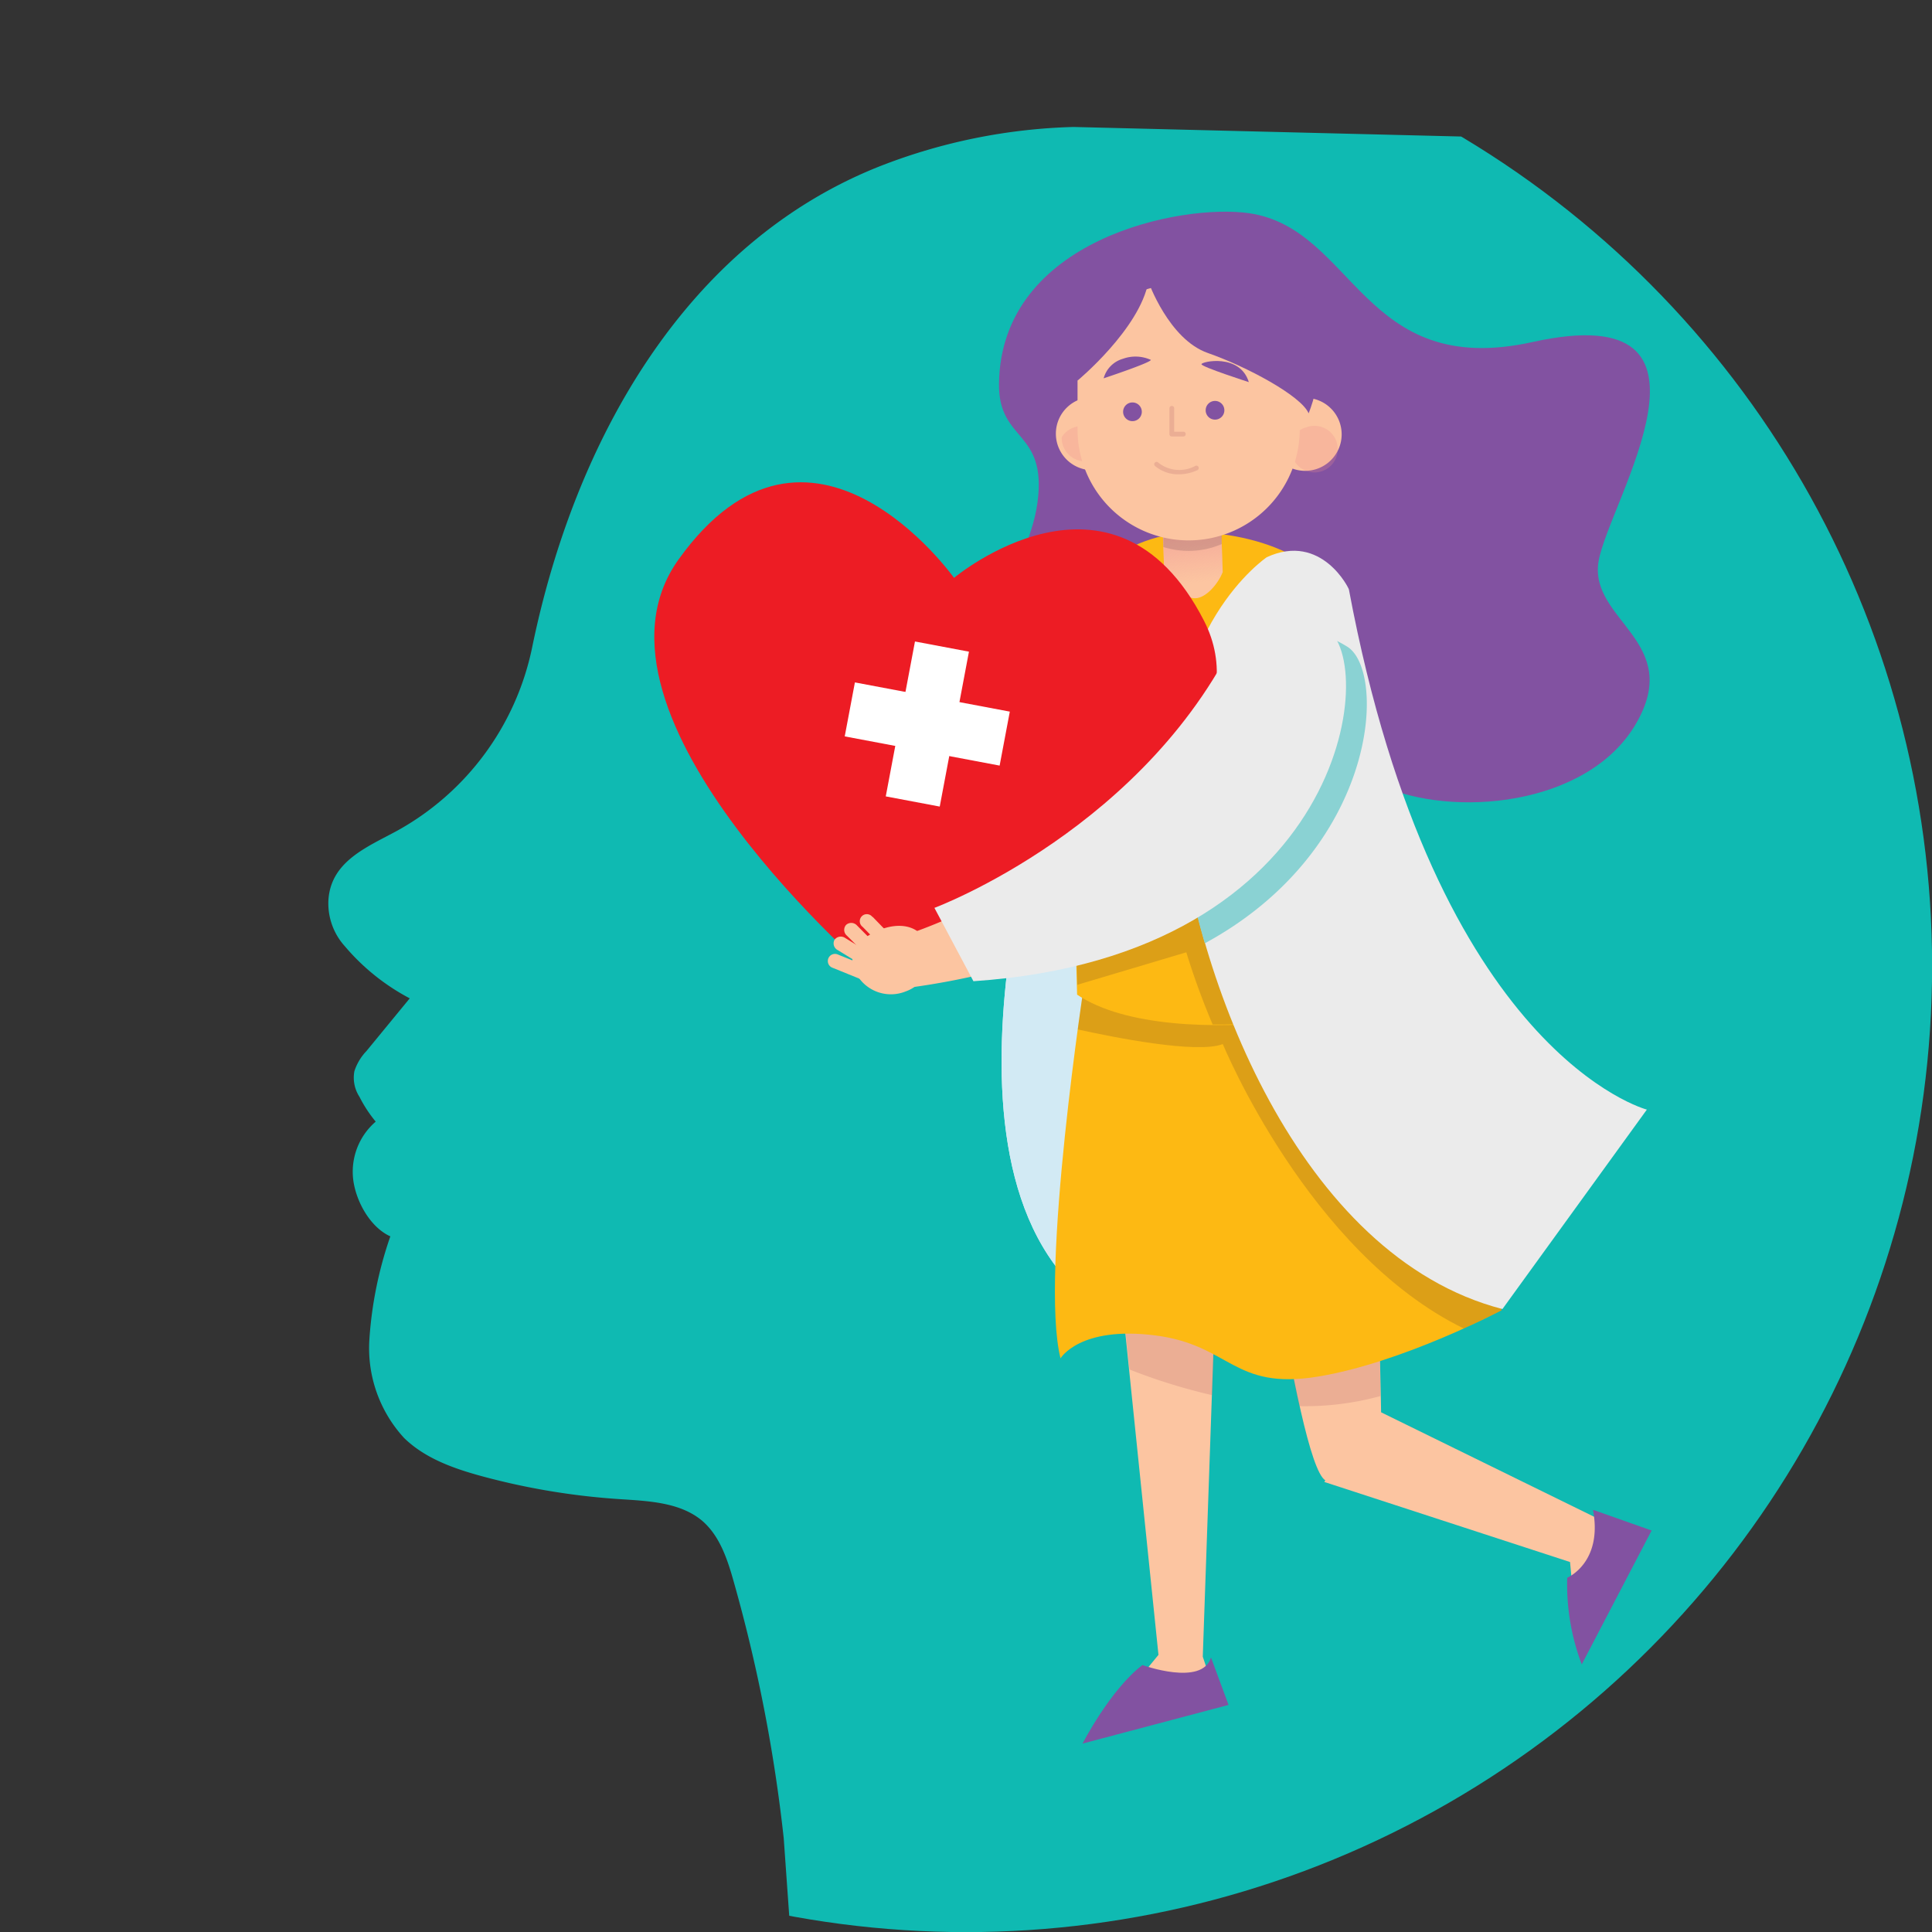 <svg xmlns="http://www.w3.org/2000/svg" xmlns:xlink="http://www.w3.org/1999/xlink" viewBox="0 0 178.33 178.33"><rect x="0" y="0" width="178.33" height="178.33" fill="#333333" stroke="none"/><defs><style>.cls-1{fill:none;}.cls-2{isolation:isolate;}.cls-3{clip-path:url(#clip-path);}.cls-4{fill:#0fbab2;}.cls-5{fill:#ebebeb;}.cls-6{fill:#d2eaf4;}.cls-7{fill:#8252a1;}.cls-8{fill:#fcc5a1;}.cls-9{fill:#b86c70;}.cls-15,.cls-9{mix-blend-mode:multiply;opacity:0.26;}.cls-10{fill:#1b1544;}.cls-10,.cls-12{opacity:0.16;}.cls-11{fill:#fdb913;}.cls-12{fill:#2d152d;}.cls-13{fill:#8ad2d3;}.cls-14{fill:url(#linear-gradient);}.cls-15{fill:#ed8a8e;}.cls-16{fill:#ed1c24;}.cls-17{fill:#fff;}</style><clipPath id="clip-path"><circle class="cls-1" cx="89.17" cy="89.17" r="89.17"/></clipPath><linearGradient id="linear-gradient" x1="34.7" y1="55.21" x2="35.09" y2="63.23" gradientTransform="matrix(1, -0.06, 0.06, 1, 71.8, -7.28)" gradientUnits="userSpaceOnUse"><stop offset="0" stop-color="#ef9694"/><stop offset="0.99" stop-color="#ef9694" stop-opacity="0"/></linearGradient></defs><g class="cls-2"><g id="Layer_1" data-name="Layer 1"><g class="cls-3"><path class="cls-4" d="M198.17,14.16,99.1,11.72v0A52.8,52.8,0,0,0,81.33,15.3C63.21,22.41,53,40.77,49.1,59.85A25.13,25.13,0,0,1,36.66,76.68c-2.73,1.49-6.06,2.78-6.34,6.31a5.89,5.89,0,0,0,1.5,4.34,20.15,20.15,0,0,0,6,4.82l-4,4.87a4.86,4.86,0,0,0-1.11,1.86,3.25,3.25,0,0,0,.47,2.36,12.22,12.22,0,0,0,1.5,2.29,6.1,6.1,0,0,0-2.07,5.41c.27,2,1.58,4.35,3.42,5.18a36.08,36.08,0,0,0-1.94,9.6,12.25,12.25,0,0,0,3.2,9c1.94,1.9,4.61,2.84,7.23,3.55a64.78,64.78,0,0,0,12.6,2.1c2.7.18,5.64.28,7.69,2,1.63,1.4,2.34,3.57,2.92,5.64a144.42,144.42,0,0,1,4.61,23.66l1.52,21.42,45.62,3.75,59.57-12.58,24.51-55.51.69-87.64Z"/><path class="cls-5" d="M98.26,66.83s-13.65,37.59.89,52l20.92-16.67Z"/><path class="cls-6" d="M98.26,66.83s-13.65,37.59.89,52l20.92-16.67Z"/><path class="cls-7" d="M92.21,35.41c-.07,5.44,4.47,4.23,3.55,11S88.17,58.86,95,65.87s25.74,3.53,32.37,6.59,19.15,2,23.62-5.63-4.33-9.55-3.44-15,13.33-24.55-6.09-20.26c-15.73,3.48-16.4-10.46-26.16-11.89C109.05,18.77,92.39,22.06,92.21,35.41Z"/><path class="cls-8" d="M147.75,140.3l-20.27-9.94h0s-.45-29.68-2.15-30.49-10.17.22-10.17.22,4.45,34.9,7.17,36.55l-.09.15,22.68,7.39.75,8,5.84-10.65Z"/><path class="cls-9" d="M126.81,110.66,117,113.34c.85,5.57,1.89,11.82,2.93,16.45a26.21,26.21,0,0,0,7.49-.93C127.39,125.57,127.2,117.47,126.81,110.66Z"/><polygon class="cls-8" points="112.88 99.52 111.02 152.92 112.51 157.34 100.59 160.46 106.93 152.75 101.49 99.94 112.88 99.52"/><path class="cls-9" d="M103.26,117.12l1,9.29a53.22,53.22,0,0,0,7.64,2.37l.49-14.15Z"/><path class="cls-10" d="M126.49,99a17.78,17.78,0,0,0-1.4-3l-24.5-1s-.08,1.61-.17,4.08C106.06,99.59,119.53,101.12,126.49,99Z"/><path class="cls-7" d="M99.92,160.94s2.57-5,5.53-7.25c0,0,5.52,2,6.33-.7l1.62,4.38Z"/><path class="cls-7" d="M146,153.63a20.86,20.86,0,0,1-1.34-8s3.3-1.37,2.38-6.27l5.41,1.91Z"/><path class="cls-11" d="M100.16,90.24s-4.23,27.31-2.27,35.14c0,0,1.75-3,8.72-2.12s7.19,5.08,15,3.81,17-6.13,17-6.13L125.34,89.2Z"/><path class="cls-12" d="M100.16,90.24s-.29,1.87-.68,4.78c3.22.71,11,2.28,13.39,1.35,0,0,7.88,19.24,22.25,26.26,2.13-1,3.51-1.69,3.51-1.69L125.34,89.2Z"/><path class="cls-11" d="M111.55,49.18h0c-6.71-.53-12.51,3.65-13,9.35l.87,33.28c8.86,5.93,32.78,1,31.8-1.3l-6.75-29.32C125.64,53.06,118.26,49.71,111.55,49.18Z"/><path class="cls-12" d="M98.89,69.9l.55,21,10.06-3a69.12,69.12,0,0,0,2.43,6.66c9.62.12,20-2.57,19.33-4.11L126.54,70,112.87,64.9Z"/><path class="cls-5" d="M116.93,51.43S107.2,58,108.68,74.07s11.21,41.89,30,46.76l13.33-18.41s-19.46-5.08-27.5-48C124.55,54.39,122,49.1,116.93,51.43Z"/><path class="cls-13" d="M124.34,59.68c-4.87-3-7.83-.21-7.83-.21a45.16,45.16,0,0,1-8,11.89c0,.87.06,1.77.15,2.71a71,71,0,0,0,2.55,13C127.2,78.39,128.05,61.94,124.34,59.68Z"/><path class="cls-8" d="M107.47,53.11c.76,1.06,2,2.14,2.84,2.11,1,0,2.13-1.33,2.55-2.42l-.14-4-5.39.19Z"/><path class="cls-14" d="M107.47,53.11c.76,1.06,2,2.14,2.84,2.11,1,0,2.13-1.33,2.55-2.42l-.14-4-5.39.19Z"/><path class="cls-12" d="M107.38,50.49a7.75,7.75,0,0,0,5.39-.27l0-1.41-5.39.19Z"/><path class="cls-7" d="M110.07,20.63l-1.82,0c-6.42.11-11.54,4.73-11.44,10.31l0,1.73h0c-.07,2.87.15,6,.15,6l1.52,0c.48,5.13,5.19,9.19,11,9.27h0c6.1.07,11.1-4.32,11.25-9.83l.9,0c.37-.74.29-3.73.16-6l.07,0,0-1.58C121.77,25,116.49,20.51,110.07,20.63Z"/><path class="cls-8" d="M104.2,40.07a3.37,3.37,0,1,1-3.32-3.41A3.38,3.38,0,0,1,104.2,40.07Z"/><path class="cls-15" d="M98,40.36a2.16,2.16,0,0,0,4,1.19,2.16,2.16,0,0,0-4-1.19Z"/><path class="cls-8" d="M123.84,40.12a3.37,3.37,0,1,1-3.33-3.4A3.37,3.37,0,0,1,123.84,40.12Z"/><path class="cls-15" d="M119.19,41.68a2.15,2.15,0,1,0,1.37-2.23A1.88,1.88,0,0,0,119.19,41.68Z"/><path class="cls-8" d="M111.12,26.31l-2.59,0a9,9,0,0,0-9.07,8.85l0,4.34a10.26,10.26,0,0,0,10.13,10.38h0a10.26,10.26,0,0,0,10.38-10.13l0-4.34A9,9,0,0,0,111.12,26.31Z"/><path class="cls-7" d="M99.46,35.13S105.2,30.37,106,26c0,0,1.88,5.32,5.48,6.58s8.62,3.95,9.31,5.57c0,0,4.93-11.68-6.18-14.49S97,25.81,99.46,35.13Z"/><path class="cls-9" d="M108.74,43.78A3.28,3.28,0,0,1,106.6,43a.21.21,0,0,1,0-.3.21.21,0,0,1,.31,0,3.11,3.11,0,0,0,3.41.31.22.22,0,0,1,.3.08.23.23,0,0,1-.08.3A4.1,4.1,0,0,1,108.74,43.78Z"/><path class="cls-7" d="M105.14,37.4a.86.86,0,0,1-1.22,1.22A.86.86,0,0,1,105.14,37.4Z"/><path class="cls-7" d="M112.76,37.26a.86.86,0,0,1-1.22,1.22A.86.86,0,0,1,112.76,37.26Z"/><path class="cls-12" d="M103.22,32.33a3.47,3.47,0,0,1-.37.11A1.92,1.92,0,0,0,103.22,32.33Z"/><path class="cls-9" d="M108.16,40.29a.22.22,0,0,1-.15-.06.21.21,0,0,1-.07-.15l0-2.38a.22.22,0,0,1,.22-.23.21.21,0,0,1,.22.22l0,2.16.84,0a.2.2,0,0,1,.22.22.21.21,0,0,1-.21.22l-1.06,0Z"/><path class="cls-7" d="M103.64,33.12a2.58,2.58,0,0,0-1.77,1.8s4.34-1.44,4.36-1.7a3.43,3.43,0,0,0-2.59-.1"/><path class="cls-7" d="M115.27,35.27s-4.35-1.4-4.37-1.65S114.45,32.59,115.27,35.27Z"/><path class="cls-16" d="M88.06,53.34S102.78,41,111.13,57.29,81,90.36,81,90.36,52.34,66.05,62.62,51.66C74.77,34.66,88.06,53.34,88.06,53.34Z"/><rect class="cls-17" x="83.06" y="59.55" width="5.07" height="14.55" transform="translate(13.87 -14.7) rotate(10.68)"/><rect class="cls-17" x="83.06" y="59.55" width="5.07" height="14.55" transform="translate(167.12 -4.9) rotate(100.68)"/><path class="cls-8" d="M85.58,87.1c-.74-1.72-2.59-2-4.43-1.25s-3,2.1-2.22,3.82a3.64,3.64,0,0,0,4.67,1.84A3.33,3.33,0,0,0,85.58,87.1Z"/><path class="cls-8" d="M79.1,85.42,81.66,88l-.92.93-2.56-2.56a.69.69,0,0,1-.08-1A.71.71,0,0,1,79.1,85.42Z"/><path class="cls-8" d="M78,86.57l3.07,1.88-.67,1.13L77.33,87.7a.7.7,0,0,1-.31-.94A.71.71,0,0,1,78,86.57Z"/><path class="cls-8" d="M77.35,88.11l3.32,1.34-.47,1.24-3.32-1.35a.66.66,0,1,1,.47-1.23Z"/><path class="cls-8" d="M80.56,84.64,83,87.16l-.91.91-2.47-2.52a.65.65,0,1,1,.91-.91Z"/><path class="cls-8" d="M121.37,59.43h0A5.25,5.25,0,0,1,123,66.05c-3.65,7.29-14,21.8-39.28,25.14l-.53-4.75s22.06-6.73,30.37-25A5.22,5.22,0,0,1,121.37,59.43Z"/><path class="cls-5" d="M89.85,90.57l-3.6-6.77s19.89-7.4,28.35-26c0,0,3-2.76,7.83.21S124.34,88.24,89.85,90.57Z"/></g><circle class="cls-1" cx="89.17" cy="89.17" r="89.17"/></g></g></svg>